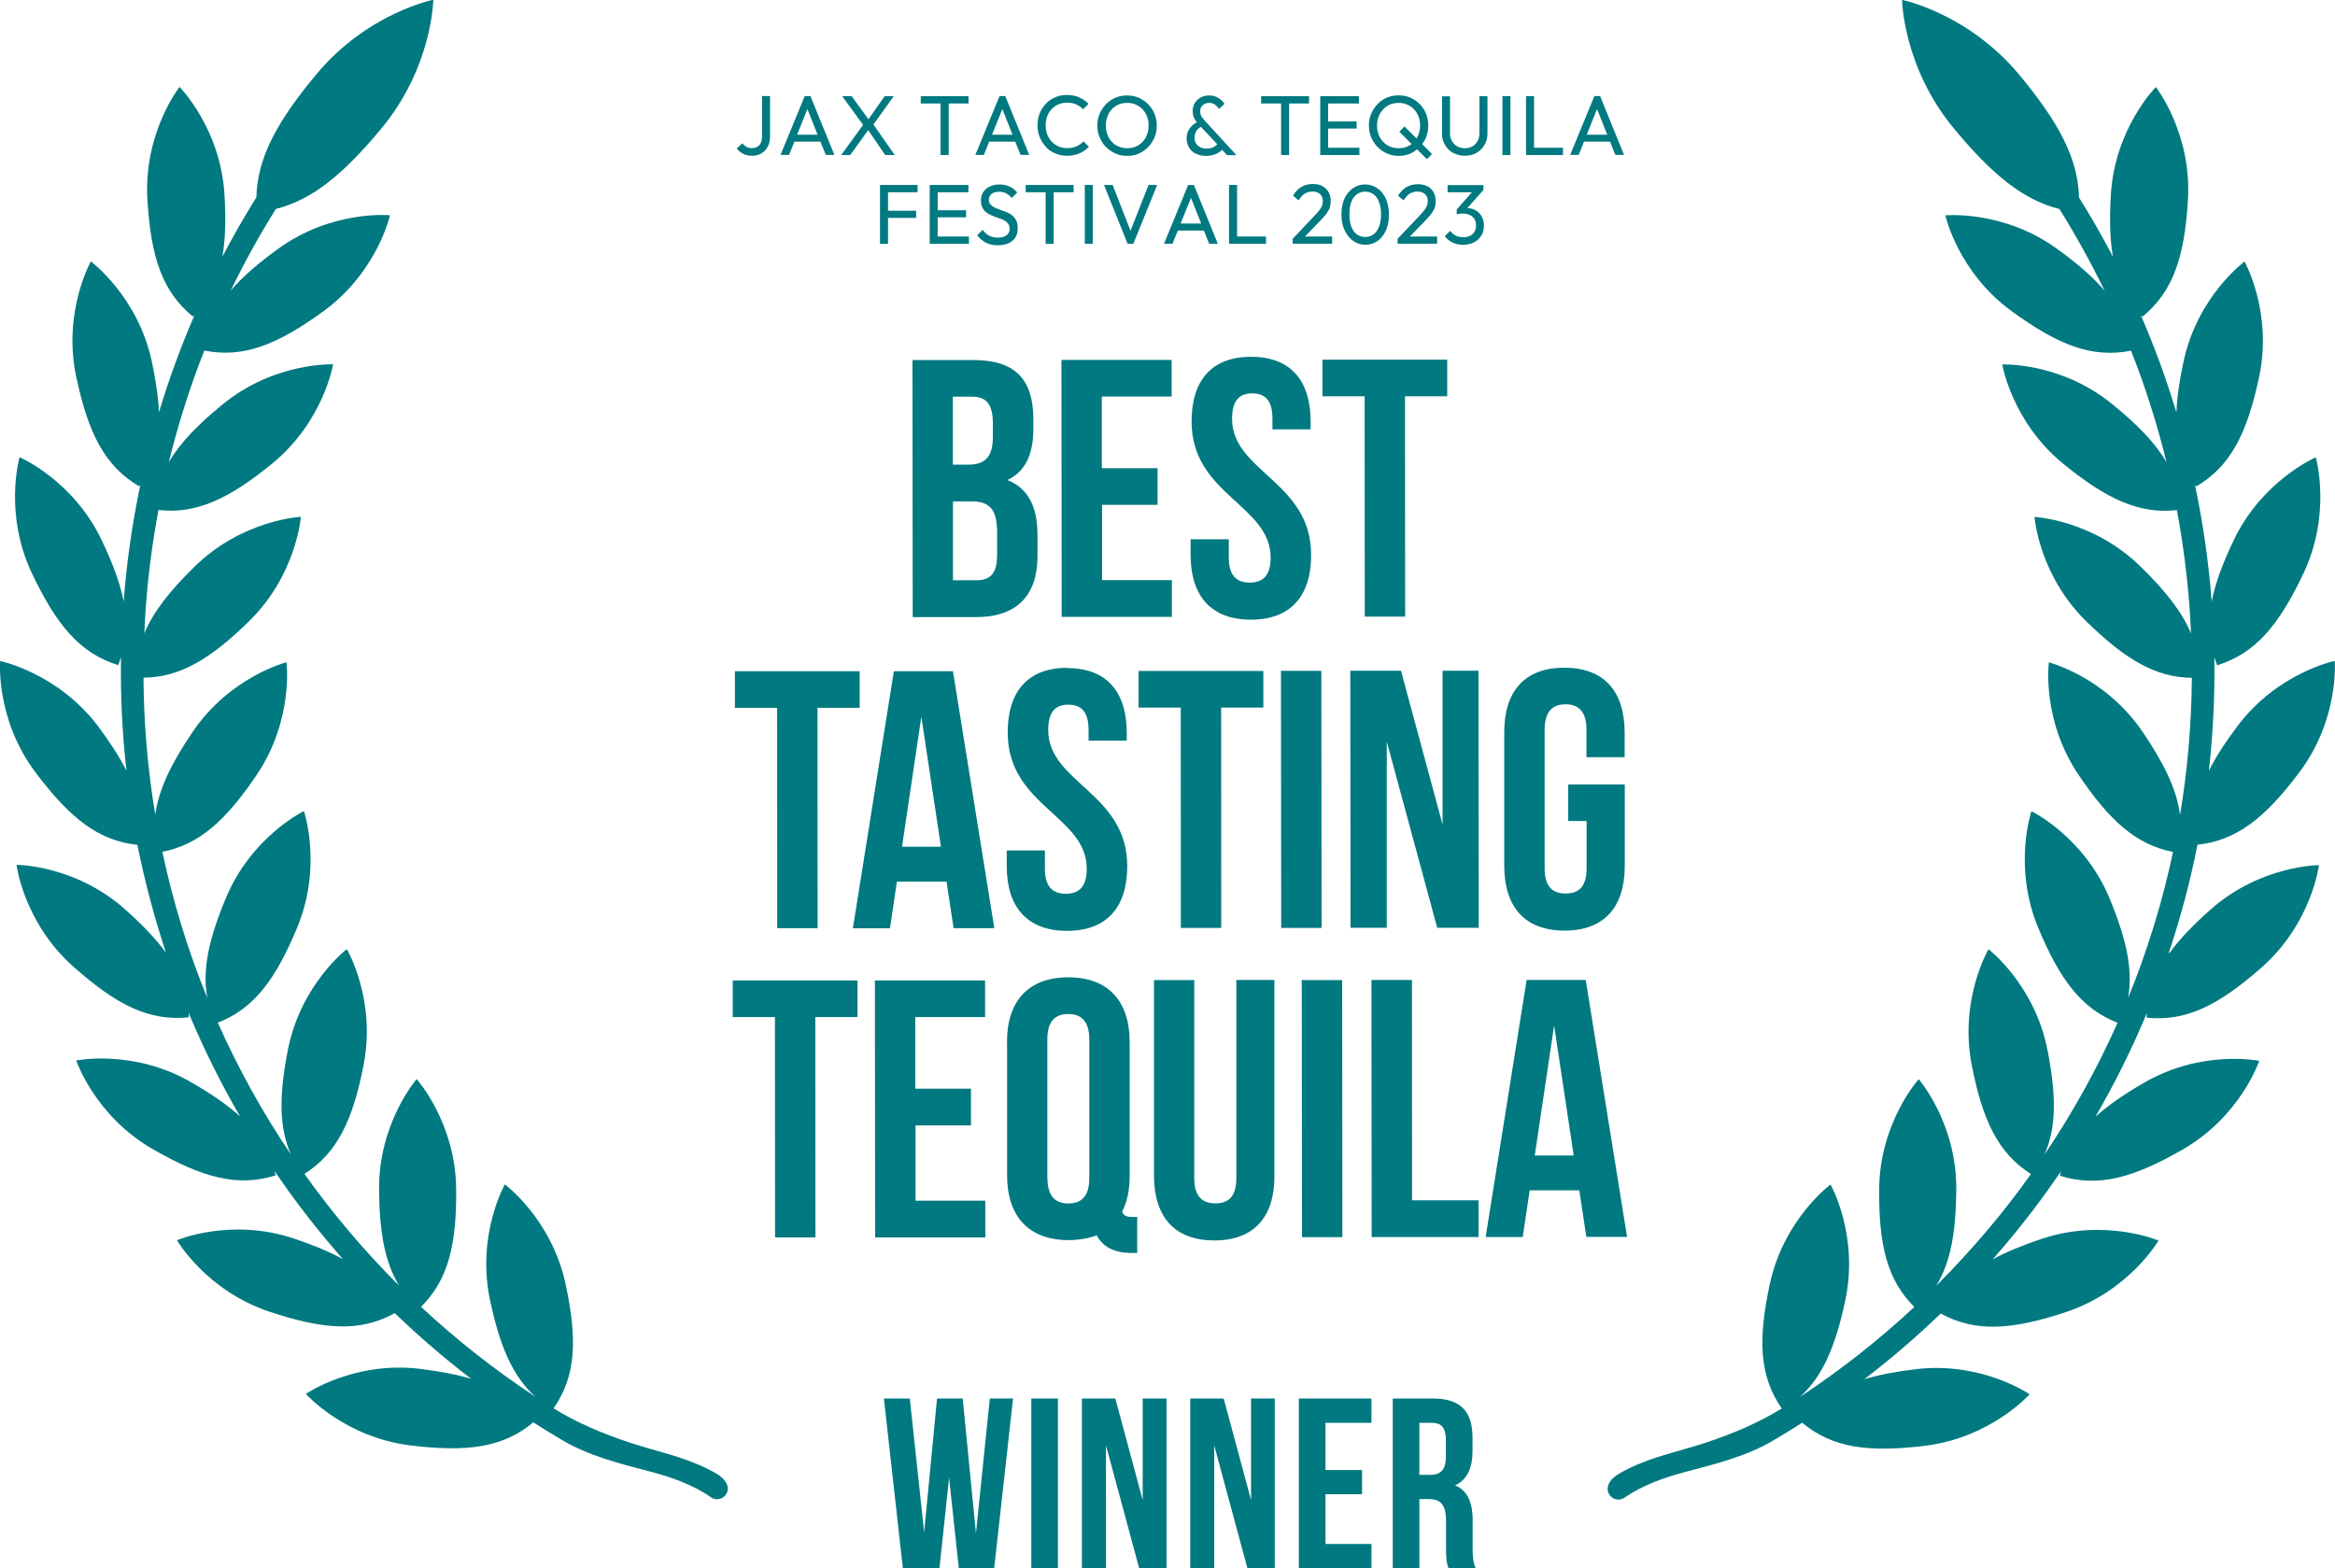<?xml version="1.0" encoding="UTF-8"?> <svg xmlns="http://www.w3.org/2000/svg" id="Layer_2" viewBox="0 0 192 128.96"><defs><style>.cls-1{fill:#007980;}</style></defs><g id="Layer_1-2"><path class="cls-1" d="M59.76,122.06c-.23-.59-.96-.95-1.49-1.22-2.05-1.05-4.33-1.49-6.5-2.21-2.17-.72-4.3-1.6-6.25-2.81,1.84-2.65,1.97-5.63.99-10.21-1.15-5.37-5-8.21-5-8.21,0,0-2.36,4.17-1.21,9.54.8,3.77,1.85,6.24,3.73,7.93-3.32-2.19-6.47-4.66-9.41-7.4,2.24-2.22,2.93-5.09,2.89-9.68-.05-5.49-3.25-9.05-3.25-9.05,0,0-3.14,3.61-3.09,9.1.03,3.47.46,5.94,1.65,7.89-1.49-1.48-2.92-3.04-4.28-4.66-1.23-1.47-2.4-2.98-3.51-4.53,2.7-1.72,3.98-4.4,4.87-8.97,1.05-5.39-1.38-9.52-1.38-9.52,0,0-3.8,2.91-4.85,8.3-.72,3.69-.74,6.34.25,8.59-2.33-3.45-4.34-7.08-6.01-10.84,2.96-1.15,4.74-3.52,6.52-7.8,2.11-5.07.56-9.6.56-9.6,0,0-4.31,2.09-6.42,7.16-1.39,3.35-1.96,5.88-1.52,8.22-1.59-3.89-2.83-7.92-3.7-12.03,3.02-.59,5.2-2.55,7.74-6.3,3.08-4.55,2.47-9.29,2.47-9.29,0,0-4.64,1.18-7.72,5.73-1.77,2.61-2.8,4.74-3.07,6.81-.62-3.7-.95-7.47-.97-11.27,3-.03,5.49-1.52,8.66-4.62,3.93-3.84,4.28-8.61,4.28-8.61,0,0-4.78.23-8.71,4.07-2.05,2-3.42,3.73-4.16,5.51.03-.66.06-1.33.11-2,.19-2.75.55-5.46,1.05-8.14,3.11.35,5.77-.9,9.32-3.79,4.26-3.47,5.04-8.19,5.04-8.19,0,0-4.78-.2-9.04,3.26-2.08,1.69-3.55,3.21-4.47,4.79.77-3.13,1.74-6.2,2.92-9.18,3.2.63,5.98-.46,9.79-3.23,4.44-3.23,5.48-7.9,5.48-7.9,0,0-4.76-.46-9.21,2.77-1.64,1.19-2.93,2.3-3.89,3.43,1.12-2.3,2.35-4.55,3.72-6.72,3.01-.76,5.55-2.86,8.65-6.59,4.22-5.07,4.29-10.61,4.29-10.61,0,0-5.43,1.08-9.64,6.16-3.23,3.88-4.83,6.85-4.91,10.09-.99,1.59-1.92,3.21-2.79,4.87.25-1.44.29-3.1.17-5.08-.32-5.48-3.7-8.87-3.7-8.87,0,0-2.96,3.76-2.64,9.25.28,4.72,1.21,7.57,3.75,9.64.05-.05.09-.1.13-.14-1.13,2.61-2.11,5.28-2.93,8.01-.05-1.25-.26-2.62-.59-4.2-1.16-5.37-5.01-8.21-5.01-8.21,0,0-2.35,4.17-1.19,9.54.99,4.63,2.35,7.3,5.17,8.96.04-.05.07-.1.1-.16-.67,3.15-1.13,6.36-1.38,9.62-.29-1.5-.9-3.13-1.8-5.02-2.35-4.96-6.76-6.84-6.76-6.84,0,0-1.33,4.6,1.02,9.56,2.03,4.27,3.96,6.57,7.09,7.54.09-.22.16-.44.23-.65-.05,3.14.1,6.25.45,9.33-.58-1.15-1.36-2.35-2.36-3.69C4.7,55.31.01,54.36.01,54.36c0,0-.39,4.77,2.91,9.16,2.82,3.75,5.15,5.61,8.38,5.96.6,3.01,1.39,5.97,2.35,8.87-.84-1.15-1.96-2.32-3.39-3.59-4.11-3.64-8.9-3.64-8.9-3.64,0,0,.58,4.75,4.69,8.39,3.54,3.14,6.21,4.49,9.48,4.15,0-.13-.01-.25-.02-.37,1.22,2.92,2.63,5.77,4.23,8.52-1.05-.95-2.37-1.86-4.02-2.81-4.76-2.75-9.45-1.79-9.45-1.79,0,0,1.52,4.54,6.27,7.28,4.1,2.36,6.99,3.15,10.12,2.17-.03-.12-.06-.24-.09-.36,1.4,2.05,2.9,4.04,4.52,5.96.36.43.73.86,1.1,1.28-1.12-.61-2.45-1.16-4.03-1.69-5.21-1.74-9.61.14-9.61.14,0,0,2.39,4.14,7.61,5.88,4.47,1.49,7.45,1.69,10.3.12,2,1.92,4.09,3.72,6.28,5.4-1.2-.36-2.59-.62-4.2-.82-5.45-.66-9.39,2.06-9.39,2.06,0,0,3.18,3.58,8.63,4.24,4.64.56,7.59.17,10.07-1.9.8.51,1.61,1.01,2.43,1.49,2.17,1.27,4.7,1.91,7.12,2.54,1.76.46,3.55,1.08,5.06,2.13.71.49,1.63-.22,1.33-1.03,0-.02-.01-.04-.02-.06Z"></path><path class="cls-1" d="M178.34,78.34c.97-2.9,1.76-5.86,2.35-8.87,3.22-.35,5.56-2.2,8.38-5.96,3.3-4.39,2.91-9.16,2.91-9.16,0,0-4.69.96-7.99,5.35-1,1.33-1.79,2.54-2.36,3.69.34-3.08.5-6.19.45-9.33.07.22.15.44.23.65,3.13-.97,5.06-3.26,7.09-7.54,2.35-4.96,1.02-9.56,1.02-9.56,0,0-4.4,1.88-6.76,6.84-.9,1.89-1.51,3.53-1.8,5.02-.25-3.25-.71-6.46-1.38-9.62.04.05.07.1.1.16,2.83-1.66,4.18-4.34,5.17-8.96,1.16-5.37-1.19-9.54-1.19-9.54,0,0-3.86,2.84-5.01,8.21-.34,1.57-.54,2.95-.59,4.2-.82-2.73-1.8-5.4-2.93-8.01.04.05.08.1.13.14,2.54-2.08,3.47-4.92,3.75-9.64.32-5.48-2.64-9.25-2.64-9.25,0,0-3.38,3.39-3.7,8.87-.12,1.98-.08,3.64.17,5.08-.87-1.66-1.79-3.28-2.79-4.87-.08-3.24-1.69-6.21-4.91-10.09-4.22-5.07-9.64-6.16-9.64-6.16,0,0,.07,5.53,4.29,10.61,3.1,3.73,5.64,5.83,8.65,6.59,1.36,2.17,2.6,4.42,3.72,6.72-.96-1.13-2.25-2.24-3.89-3.43-4.44-3.23-9.21-2.77-9.21-2.77,0,0,1.03,4.67,5.48,7.9,3.81,2.77,6.59,3.86,9.79,3.23,1.18,2.98,2.15,6.05,2.92,9.18-.92-1.59-2.39-3.1-4.47-4.79-4.26-3.47-9.04-3.26-9.04-3.26,0,0,.78,4.72,5.04,8.19,3.55,2.89,6.22,4.13,9.32,3.79.5,2.68.85,5.39,1.05,8.14.05.67.08,1.33.11,2-.74-1.78-2.11-3.51-4.16-5.51-3.93-3.84-8.71-4.07-8.71-4.07,0,0,.35,4.77,4.28,8.61,3.18,3.1,5.66,4.59,8.66,4.62-.03,3.8-.35,7.57-.97,11.27-.27-2.07-1.3-4.2-3.07-6.81-3.08-4.55-7.72-5.73-7.72-5.73,0,0-.62,4.75,2.47,9.29,2.54,3.75,4.72,5.71,7.74,6.3-.87,4.12-2.11,8.14-3.7,12.03.43-2.34-.13-4.86-1.52-8.22-2.11-5.07-6.42-7.16-6.42-7.16,0,0-1.55,4.53.56,9.6,1.78,4.27,3.56,6.64,6.52,7.8-1.67,3.76-3.68,7.39-6.01,10.84,1-2.26.97-4.9.25-8.59-1.05-5.39-4.85-8.3-4.85-8.3,0,0-2.43,4.12-1.38,9.52.89,4.57,2.17,7.25,4.87,8.97-1.1,1.55-2.27,3.06-3.51,4.53-1.37,1.62-2.8,3.18-4.28,4.66,1.19-1.94,1.62-4.42,1.65-7.89.05-5.49-3.09-9.1-3.09-9.1,0,0-3.21,3.55-3.25,9.05-.04,4.6.66,7.47,2.89,9.68-2.94,2.74-6.09,5.21-9.41,7.4,1.88-1.69,2.93-4.16,3.73-7.93,1.15-5.37-1.21-9.54-1.21-9.54,0,0-3.85,2.84-5,8.21-.98,4.58-.85,7.55.99,10.21-1.95,1.2-4.08,2.09-6.25,2.81-2.17.72-4.46,1.16-6.5,2.21-.52.27-1.26.63-1.49,1.22,0,.02-.01.04-.02.06-.3.81.62,1.52,1.33,1.03,1.51-1.04,3.31-1.67,5.06-2.13,2.42-.64,4.95-1.27,7.12-2.54.82-.48,1.63-.98,2.43-1.49,2.48,2.07,5.43,2.46,10.07,1.9,5.45-.66,8.63-4.24,8.63-4.24,0,0-3.94-2.72-9.39-2.06-1.61.19-3,.46-4.2.82,2.18-1.67,4.28-3.47,6.28-5.4,2.86,1.56,5.84,1.36,10.3-.12,5.21-1.74,7.61-5.88,7.61-5.88,0,0-4.4-1.88-9.61-.14-1.58.53-2.91,1.07-4.03,1.69.37-.42.74-.85,1.1-1.28,1.62-1.92,3.12-3.91,4.52-5.96-.03.12-.07.24-.09.36,3.13.98,6.02.19,10.12-2.17,4.76-2.75,6.27-7.28,6.27-7.28,0,0-4.69-.96-9.45,1.79-1.65.95-2.97,1.86-4.02,2.81,1.6-2.76,3.01-5.6,4.23-8.52,0,.12-.02.25-.02.37,3.26.33,5.93-1.02,9.48-4.15,4.11-3.64,4.69-8.39,4.69-8.39,0,0-4.79,0-8.9,3.64-1.44,1.27-2.56,2.44-3.39,3.59Z"></path><polygon class="cls-1" points="80.25 126.09 79.16 115.01 77.05 115.01 75.99 126.01 74.81 115.01 72.68 115.01 74.24 128.96 77.25 128.96 78.04 121.53 78.84 128.96 81.75 128.96 83.3 115.01 81.39 115.01 80.25 126.09"></polygon><rect class="cls-1" x="84.8" y="115.01" width="2.19" height="13.95"></rect><polygon class="cls-1" points="93.96 123.36 91.71 115.01 88.96 115.01 88.96 128.96 90.94 128.96 90.94 118.86 93.67 128.96 95.92 128.96 95.92 115.01 93.96 115.01 93.96 123.36"></polygon><polygon class="cls-1" points="102.87 123.36 100.62 115.01 97.87 115.01 97.87 128.96 99.84 128.96 99.84 118.86 102.57 128.96 104.82 128.96 104.82 115.01 102.87 115.01 102.87 123.36"></polygon><polygon class="cls-1" points="106.8 128.96 112.77 128.96 112.77 126.97 108.99 126.97 108.99 122.88 112 122.88 112 120.89 108.99 120.89 108.99 117.01 112.77 117.01 112.77 115.01 106.8 115.01 106.8 128.96"></polygon><path class="cls-1" d="M121.1,125.12c0-1.45-.36-2.51-1.45-2.97.98-.46,1.43-1.39,1.43-2.83v-1.1c0-2.15-.98-3.21-3.25-3.21h-3.31v13.95h2.19v-5.68h.76c1,0,1.43.48,1.43,1.77v2.19c0,1.14.08,1.35.2,1.71h2.23c-.22-.52-.24-1.02-.24-1.69v-2.15ZM118.89,119.82c0,1.12-.5,1.47-1.32,1.47h-.86v-4.28h1.06c.78,0,1.12.44,1.12,1.43v1.37Z"></path><path class="cls-1" d="M84.97,34.46v.76c0,2.17-.66,3.56-2.14,4.26,1.78.69,2.48,2.29,2.48,4.53v1.72c0,3.26-1.72,5.01-5.04,5.02h-5.22s-.02-21.14-.02-21.14h5.01c3.44,0,4.92,1.59,4.93,4.85ZM78.35,32.62v5.59s1.3,0,1.3,0c1.24,0,1.99-.55,1.99-2.24v-1.18c0-1.51-.52-2.17-1.69-2.17h-1.6ZM78.36,41.23v6.49s1.91,0,1.91,0c1.12,0,1.72-.51,1.72-2.08v-1.84c0-1.96-.64-2.57-2.15-2.57h-1.48Z"></path><path class="cls-1" d="M90.62,38.5h4.56s0,3.02,0,3.02h-4.56s0,6.19,0,6.19h5.74s0,3.02,0,3.02h-9.06s-.02-21.13-.02-21.13h9.06s0,3.01,0,3.01h-5.74s0,5.89,0,5.89Z"></path><path class="cls-1" d="M102.87,29.34c3.23,0,4.89,1.93,4.9,5.31v.66s-3.14,0-3.14,0v-.88c0-1.51-.61-2.08-1.66-2.08-1.06,0-1.66.58-1.66,2.09,0,4.35,6.5,5.16,6.5,11.2,0,3.38-1.69,5.32-4.95,5.32-3.26,0-4.95-1.93-4.96-5.31v-1.3s3.14,0,3.14,0v1.51c0,1.51.67,2.05,1.72,2.05s1.72-.54,1.72-2.05c0-4.35-6.5-5.16-6.5-11.2,0-3.38,1.66-5.32,4.89-5.32Z"></path><path class="cls-1" d="M108.73,29.58h10.27s0,3.01,0,3.01h-3.47s.01,18.12.01,18.12h-3.32s-.01-18.12-.01-18.12h-3.47s0-3.02,0-3.02Z"></path><path class="cls-1" d="M60.42,55.2h10.27s0,3.01,0,3.01h-3.47s.01,18.12.01,18.12h-3.32s-.01-18.12-.01-18.12h-3.47s0-3.02,0-3.02Z"></path><path class="cls-1" d="M81.76,76.33h-3.35s-.58-3.83-.58-3.83h-4.08s-.57,3.84-.57,3.84h-3.05s3.37-21.14,3.37-21.14h4.86s3.4,21.13,3.4,21.13ZM74.17,69.63h3.2s-1.61-10.69-1.61-10.69l-1.59,10.69Z"></path><path class="cls-1" d="M87.75,54.94c3.23,0,4.89,1.93,4.9,5.31v.66s-3.14,0-3.14,0v-.88c0-1.51-.61-2.08-1.66-2.08s-1.66.57-1.66,2.08c0,4.35,6.5,5.16,6.5,11.2,0,3.38-1.69,5.32-4.95,5.32-3.26,0-4.95-1.93-4.96-5.31v-1.3s3.14,0,3.14,0v1.51c0,1.51.67,2.05,1.72,2.05,1.06,0,1.72-.55,1.72-2.06,0-4.35-6.5-5.16-6.5-11.2,0-3.38,1.66-5.32,4.89-5.32Z"></path><path class="cls-1" d="M93.61,55.18h10.27s0,3.01,0,3.01h-3.47s.01,18.12.01,18.12h-3.32s-.01-18.12-.01-18.12h-3.47s0-3.02,0-3.02Z"></path><path class="cls-1" d="M105.33,55.17h3.32s.02,21.14.02,21.14h-3.32s-.02-21.14-.02-21.14Z"></path><path class="cls-1" d="M114.03,60.99v15.31s-2.98,0-2.98,0l-.02-21.14h4.17s3.42,12.65,3.42,12.65v-12.65s2.95,0,2.95,0l.02,21.14h-3.41s-4.15-15.31-4.15-15.31Z"></path><path class="cls-1" d="M128.95,64.51h4.65s0,6.7,0,6.7c0,3.38-1.69,5.32-4.95,5.32-3.26,0-4.95-1.93-4.96-5.31v-10.99c-.01-3.38,1.68-5.32,4.94-5.32s4.95,1.93,4.96,5.31v2.05s-3.14,0-3.14,0v-2.27c0-1.51-.67-2.08-1.72-2.08-1.06,0-1.72.58-1.72,2.09v11.42c.01,1.51.67,2.05,1.73,2.05s1.72-.55,1.72-2.06v-3.9s-1.51,0-1.51,0v-3.02Z"></path><path class="cls-1" d="M60.24,80.63h10.27s0,3.01,0,3.01h-3.47s.01,18.12.01,18.12h-3.32s-.01-18.12-.01-18.12h-3.47s0-3.02,0-3.02Z"></path><path class="cls-1" d="M75.28,89.53h4.56s0,3.02,0,3.02h-4.56s0,6.19,0,6.19h5.74s0,3.02,0,3.02h-9.06s-.02-21.13-.02-21.13h9.06s0,3.01,0,3.01h-5.74s0,5.89,0,5.89Z"></path><path class="cls-1" d="M82.8,85.69c0-3.38,1.78-5.32,5.04-5.32,3.26,0,5.04,1.93,5.05,5.31v10.99c0,1.18-.2,2.17-.62,2.96.15.39.39.45.94.45h.3s0,2.96,0,2.96h-.45c-1.48,0-2.42-.54-2.87-1.45-.66.24-1.45.39-2.33.39-3.26,0-5.04-1.93-5.05-5.31v-10.99ZM86.13,96.89c0,1.51.67,2.08,1.72,2.08s1.72-.57,1.72-2.08v-11.42c-.01-1.51-.67-2.08-1.73-2.08s-1.72.57-1.72,2.08v11.42Z"></path><path class="cls-1" d="M98.2,80.6v16.31c.01,1.51.68,2.05,1.74,2.05s1.72-.55,1.72-2.06v-16.31s3.13,0,3.13,0v16.1c.02,3.38-1.67,5.32-4.94,5.32-3.26,0-4.95-1.93-4.96-5.31v-16.1s3.31,0,3.31,0Z"></path><path class="cls-1" d="M107.04,80.6h3.32s.02,21.14.02,21.14h-3.32s-.02-21.14-.02-21.14Z"></path><path class="cls-1" d="M112.78,80.59h3.32s.01,18.12.01,18.12h5.47s0,3.02,0,3.02h-8.79s-.02-21.13-.02-21.13Z"></path><path class="cls-1" d="M133.79,101.72h-3.35s-.58-3.83-.58-3.83h-4.08s-.57,3.84-.57,3.84h-3.05s3.37-21.14,3.37-21.14h4.86s3.4,21.13,3.4,21.13ZM126.2,95.02h3.2s-1.61-10.69-1.61-10.69l-1.59,10.69Z"></path><path class="cls-1" d="M61.11,12.65c.21.11.46.16.74.16s.54-.07.76-.2c.22-.13.39-.31.52-.55.13-.24.19-.52.19-.84v-3.32h-.66v3.36c0,.2-.04.37-.11.51s-.17.24-.3.31-.27.1-.43.1-.31-.03-.44-.1c-.13-.07-.24-.17-.33-.3l-.47.43c.14.19.31.33.53.44Z"></path><path class="cls-1" d="M67.46,11.65l.44,1.09h.71l-1.97-4.84h-.47l-1.99,4.84h.7l.44-1.09h2.14ZM66.39,8.97l.84,2.11h-1.69l.85-2.11Z"></path><polygon class="cls-1" points="69.91 12.75 71.39 10.7 72.79 12.75 73.57 12.75 71.82 10.24 73.49 7.91 72.74 7.91 71.41 9.81 70.03 7.91 69.25 7.91 70.97 10.27 69.17 12.75 69.91 12.75"></polygon><polygon class="cls-1" points="77.34 12.75 78.01 12.75 78.01 8.51 79.64 8.51 79.64 7.91 75.71 7.91 75.71 8.51 77.34 8.51 77.34 12.75"></polygon><path class="cls-1" d="M81.34,11.65h2.14l.44,1.09h.71l-1.97-4.84h-.47l-1.99,4.84h.7l.44-1.09ZM82.42,8.97l.84,2.11h-1.69l.85-2.11Z"></path><path class="cls-1" d="M86,12.09c.22.23.48.41.78.53.3.13.62.19.97.19.38,0,.71-.07,1.01-.2.3-.13.56-.31.78-.54l-.45-.45c-.15.17-.34.31-.56.41-.22.1-.49.15-.79.15-.26,0-.49-.05-.7-.14-.21-.09-.4-.22-.56-.39s-.28-.36-.37-.59-.13-.48-.13-.75.04-.52.13-.75c.09-.23.21-.43.37-.59s.34-.3.56-.39c.21-.09.45-.14.7-.14.28,0,.54.05.76.15s.41.23.56.4l.45-.45c-.22-.22-.48-.4-.77-.53-.29-.13-.62-.2-1.01-.2-.34,0-.66.06-.96.19-.3.13-.56.3-.77.53-.22.23-.39.49-.51.79-.12.3-.18.63-.18.98s.06.67.18.97c.12.3.29.57.51.79Z"></path><path class="cls-1" d="M90.95,12.09c.22.23.48.41.78.54.3.13.62.19.96.19s.66-.06.95-.19c.29-.13.55-.31.77-.53.22-.23.39-.49.52-.79s.19-.62.19-.97-.06-.67-.19-.98c-.13-.3-.3-.57-.52-.79s-.48-.4-.78-.53c-.3-.13-.61-.19-.96-.19s-.66.06-.96.19c-.3.13-.55.3-.77.53s-.39.49-.52.79c-.13.3-.19.62-.19.97s.06.67.19.97c.13.3.3.57.52.8ZM91.15,9.36c.15-.28.36-.5.62-.66.26-.16.57-.24.91-.24.26,0,.5.05.71.14.21.09.4.22.56.39.16.17.28.36.37.59.09.23.13.47.13.74,0,.36-.08.68-.23.97-.15.28-.36.5-.62.66-.26.16-.57.24-.91.24-.26,0-.49-.05-.71-.14-.22-.09-.4-.22-.56-.39-.16-.16-.28-.36-.36-.59-.09-.23-.13-.48-.13-.75,0-.36.08-.68.23-.96Z"></path><path class="cls-1" d="M98.34,12.63c.24.13.52.19.84.19.2,0,.4-.03.58-.08.18-.06.35-.13.5-.23.09-.06.16-.12.23-.19l.41.44h.77l-2.57-2.8c-.14-.15-.24-.29-.31-.4s-.1-.26-.1-.43c0-.2.07-.36.21-.48s.31-.19.52-.19c.18,0,.33.04.46.13.13.09.25.21.36.36l.45-.41c-.08-.13-.19-.25-.31-.35-.12-.1-.26-.18-.43-.25-.16-.06-.34-.09-.53-.09-.26,0-.5.06-.7.17-.2.11-.36.27-.48.46-.12.19-.17.41-.17.66,0,.21.04.41.13.59.05.11.13.22.21.33-.25.13-.46.31-.6.52-.16.24-.24.5-.24.79s.07.54.2.76c.13.22.32.39.56.52ZM98.37,10.77c.09-.14.22-.25.38-.34l1.34,1.43c-.07.08-.15.15-.25.21-.17.1-.38.15-.62.15-.2,0-.37-.04-.52-.11-.15-.07-.27-.17-.35-.3s-.13-.29-.13-.47c0-.22.05-.41.16-.58Z"></path><polygon class="cls-1" points="105.34 12.75 106 12.75 106 8.51 107.64 8.51 107.64 7.91 103.7 7.91 103.7 8.51 105.34 8.51 105.34 12.75"></polygon><polygon class="cls-1" points="109.21 12.75 111.78 12.75 111.78 12.15 109.21 12.15 109.21 10.57 111.55 10.57 111.55 9.99 109.21 9.99 109.21 8.51 111.74 8.51 111.74 7.91 109.21 7.91 109 7.91 108.56 7.91 108.56 12.75 109 12.75 109.21 12.75"></polygon><path class="cls-1" d="M113.28,12.09c.22.23.48.41.78.54.3.13.62.19.96.19s.66-.06.95-.19c.2-.09.38-.21.55-.35l.81.81.42-.42-.81-.82c.13-.17.24-.35.32-.55.12-.3.18-.62.18-.97s-.06-.67-.18-.98c-.12-.3-.3-.57-.52-.79s-.48-.4-.78-.53c-.29-.13-.61-.19-.96-.19s-.66.06-.96.19c-.3.13-.55.3-.77.53-.22.23-.39.49-.52.79-.13.3-.19.62-.19.97s.06.67.19.97c.13.3.3.57.52.8ZM113.47,9.36c.15-.28.36-.5.62-.66.26-.16.57-.24.91-.24.26,0,.49.05.71.14.22.09.4.22.56.39s.28.36.37.59c.09.23.13.47.13.74,0,.36-.08.68-.23.97-.02.04-.04.07-.06.1l-.99-.99-.43.43,1.01,1.01c-.05.04-.11.08-.16.11-.26.16-.57.24-.91.24-.26,0-.49-.05-.71-.14-.22-.09-.4-.22-.56-.39-.16-.16-.28-.36-.37-.59-.09-.23-.13-.48-.13-.75,0-.36.08-.68.23-.96Z"></path><path class="cls-1" d="M119.5,12.57c.28.16.6.24.96.24s.68-.08.95-.24c.28-.16.5-.38.66-.66.16-.28.24-.59.24-.95v-3.05h-.66v3.04c0,.25-.05.47-.16.66-.1.19-.25.33-.42.43-.18.1-.38.15-.62.15s-.44-.05-.62-.15c-.18-.1-.33-.25-.44-.43-.11-.19-.16-.41-.16-.66v-3.03h-.66v3.05c0,.35.08.67.25.95.16.28.39.5.67.67Z"></path><rect class="cls-1" x="123.54" y="7.91" width=".66" height="4.84"></rect><polygon class="cls-1" points="126.14 7.91 125.48 7.91 125.48 12.75 125.93 12.75 126.14 12.75 128.52 12.75 128.52 12.15 126.14 12.15 126.14 7.91"></polygon><path class="cls-1" d="M130.25,11.65h2.14l.44,1.09h.71l-1.97-4.84h-.47l-1.99,4.84h.7l.44-1.09ZM131.32,8.97l.84,2.11h-1.69l.85-2.11Z"></path><polygon class="cls-1" points="72.81 15.21 72.36 15.21 72.36 20.05 73.02 20.05 73.02 17.92 75.33 17.92 75.33 17.33 73.02 17.33 73.02 15.81 75.45 15.81 75.45 15.21 73.02 15.21 72.81 15.21"></polygon><polygon class="cls-1" points="77.1 17.87 79.44 17.87 79.44 17.29 77.1 17.29 77.1 15.81 79.63 15.81 79.63 15.21 77.1 15.21 76.89 15.21 76.45 15.21 76.45 20.05 76.89 20.05 77.1 20.05 79.67 20.05 79.67 19.45 77.1 19.45 77.1 17.87"></polygon><path class="cls-1" d="M83.68,18.75c0-.26-.04-.47-.13-.64-.09-.17-.2-.31-.34-.41s-.29-.2-.46-.26-.34-.13-.51-.19c-.17-.06-.32-.12-.46-.19s-.25-.15-.34-.25c-.09-.1-.13-.23-.13-.39,0-.2.08-.36.23-.48.15-.11.36-.17.62-.17.21,0,.4.04.57.13s.32.21.46.38l.45-.45c-.16-.2-.36-.36-.61-.48s-.53-.18-.85-.18c-.29,0-.55.05-.78.16-.23.1-.41.25-.54.45-.13.19-.2.43-.2.7,0,.25.04.46.13.62.08.16.2.29.34.39.14.1.3.19.46.25.17.07.33.13.5.18s.32.12.46.19c.14.07.25.16.34.28s.13.26.13.44c0,.22-.09.39-.26.52-.17.13-.41.19-.69.19s-.54-.05-.74-.16c-.2-.11-.38-.27-.53-.48l-.45.45c.21.26.45.47.72.61.27.14.59.21.97.21.51,0,.91-.12,1.2-.36.3-.24.44-.58.44-1Z"></path><polygon class="cls-1" points="86.64 20.05 86.64 15.81 88.28 15.81 88.28 15.21 84.34 15.21 84.34 15.81 85.98 15.81 85.98 20.05 86.64 20.05"></polygon><rect class="cls-1" x="89.2" y="15.21" width=".66" height="4.84"></rect><polygon class="cls-1" points="92.96 18.98 91.49 15.21 90.78 15.21 92.72 20.05 93.19 20.05 95.15 15.21 94.44 15.21 92.96 18.98"></polygon><path class="cls-1" d="M96.85,18.96h2.14l.44,1.09h.71l-1.97-4.84h-.47l-1.99,4.84h.7l.44-1.09ZM97.93,16.27l.84,2.11h-1.69l.85-2.11Z"></path><polygon class="cls-1" points="101.06 15.21 101.06 20.05 101.51 20.05 101.72 20.05 104.1 20.05 104.1 19.45 101.72 19.45 101.72 15.21 101.06 15.21"></polygon><path class="cls-1" d="M106.33,16.1l.46.38c.14-.25.31-.43.49-.55.19-.12.4-.18.65-.18s.45.07.61.21c.16.14.23.33.23.58,0,.13-.02.25-.06.36-.04.12-.12.24-.22.38-.1.14-.25.3-.42.48l-1.78,1.88v.4h3.25v-.59h-2.24l1.28-1.32c.22-.23.39-.42.51-.59s.21-.33.26-.48c.05-.16.07-.34.07-.54,0-.28-.06-.52-.18-.73-.12-.21-.29-.37-.51-.49-.22-.12-.48-.17-.78-.17-.36,0-.67.08-.94.24-.27.16-.5.4-.68.71Z"></path><path class="cls-1" d="M110.56,16.31c-.17.37-.26.81-.26,1.32s.09.95.27,1.32c.18.37.41.66.71.87.3.2.63.31.99.31s.68-.1.98-.3c.3-.2.53-.49.7-.86.17-.37.26-.81.26-1.32s-.09-.95-.26-1.32c-.17-.37-.41-.66-.71-.86-.3-.2-.63-.3-1-.3s-.69.1-.98.3c-.3.2-.53.49-.71.86ZM111.58,15.97c.2-.14.42-.21.67-.21s.48.07.68.21c.2.14.35.35.46.63s.17.62.17,1.02-.06.75-.17,1.03-.26.49-.46.63c-.19.14-.42.21-.67.21s-.48-.07-.68-.21c-.2-.14-.35-.35-.46-.63-.11-.28-.16-.62-.16-1.03s.05-.75.16-1.03c.11-.28.26-.48.46-.62Z"></path><path class="cls-1" d="M117.36,15.32c-.22-.12-.48-.17-.78-.17-.36,0-.67.08-.94.24-.27.16-.5.4-.68.71l.46.38c.14-.25.31-.43.49-.55.19-.12.4-.18.65-.18s.45.07.61.21c.16.14.23.33.23.58,0,.13-.02.25-.06.36-.04.12-.12.24-.22.38-.1.14-.25.3-.42.48l-1.78,1.88v.4h3.25v-.59h-2.24l1.28-1.32c.22-.23.39-.42.51-.59s.21-.33.26-.48c.05-.16.07-.34.07-.54,0-.28-.06-.52-.18-.73-.12-.21-.29-.37-.51-.49Z"></path><path class="cls-1" d="M120.86,19.39c-.16.08-.34.12-.56.12s-.43-.05-.61-.14c-.19-.1-.33-.22-.44-.39l-.45.45c.18.23.39.4.65.52.26.12.54.18.86.18.34,0,.64-.07.89-.2.26-.13.46-.32.6-.55.15-.23.22-.51.22-.81,0-.29-.06-.54-.18-.76s-.29-.39-.49-.51c-.21-.12-.44-.18-.7-.18,0,0,0,0,0,0l1.33-1.5v-.4h-2.95v.59h2l-1.25,1.42v.4c.07-.02.15-.04.24-.05.09-.01.17-.02.25-.02.23,0,.42.04.59.12.16.08.29.19.38.34.09.14.13.32.13.52s-.04.37-.13.52c-.09.15-.21.26-.37.34Z"></path></g></svg> 
